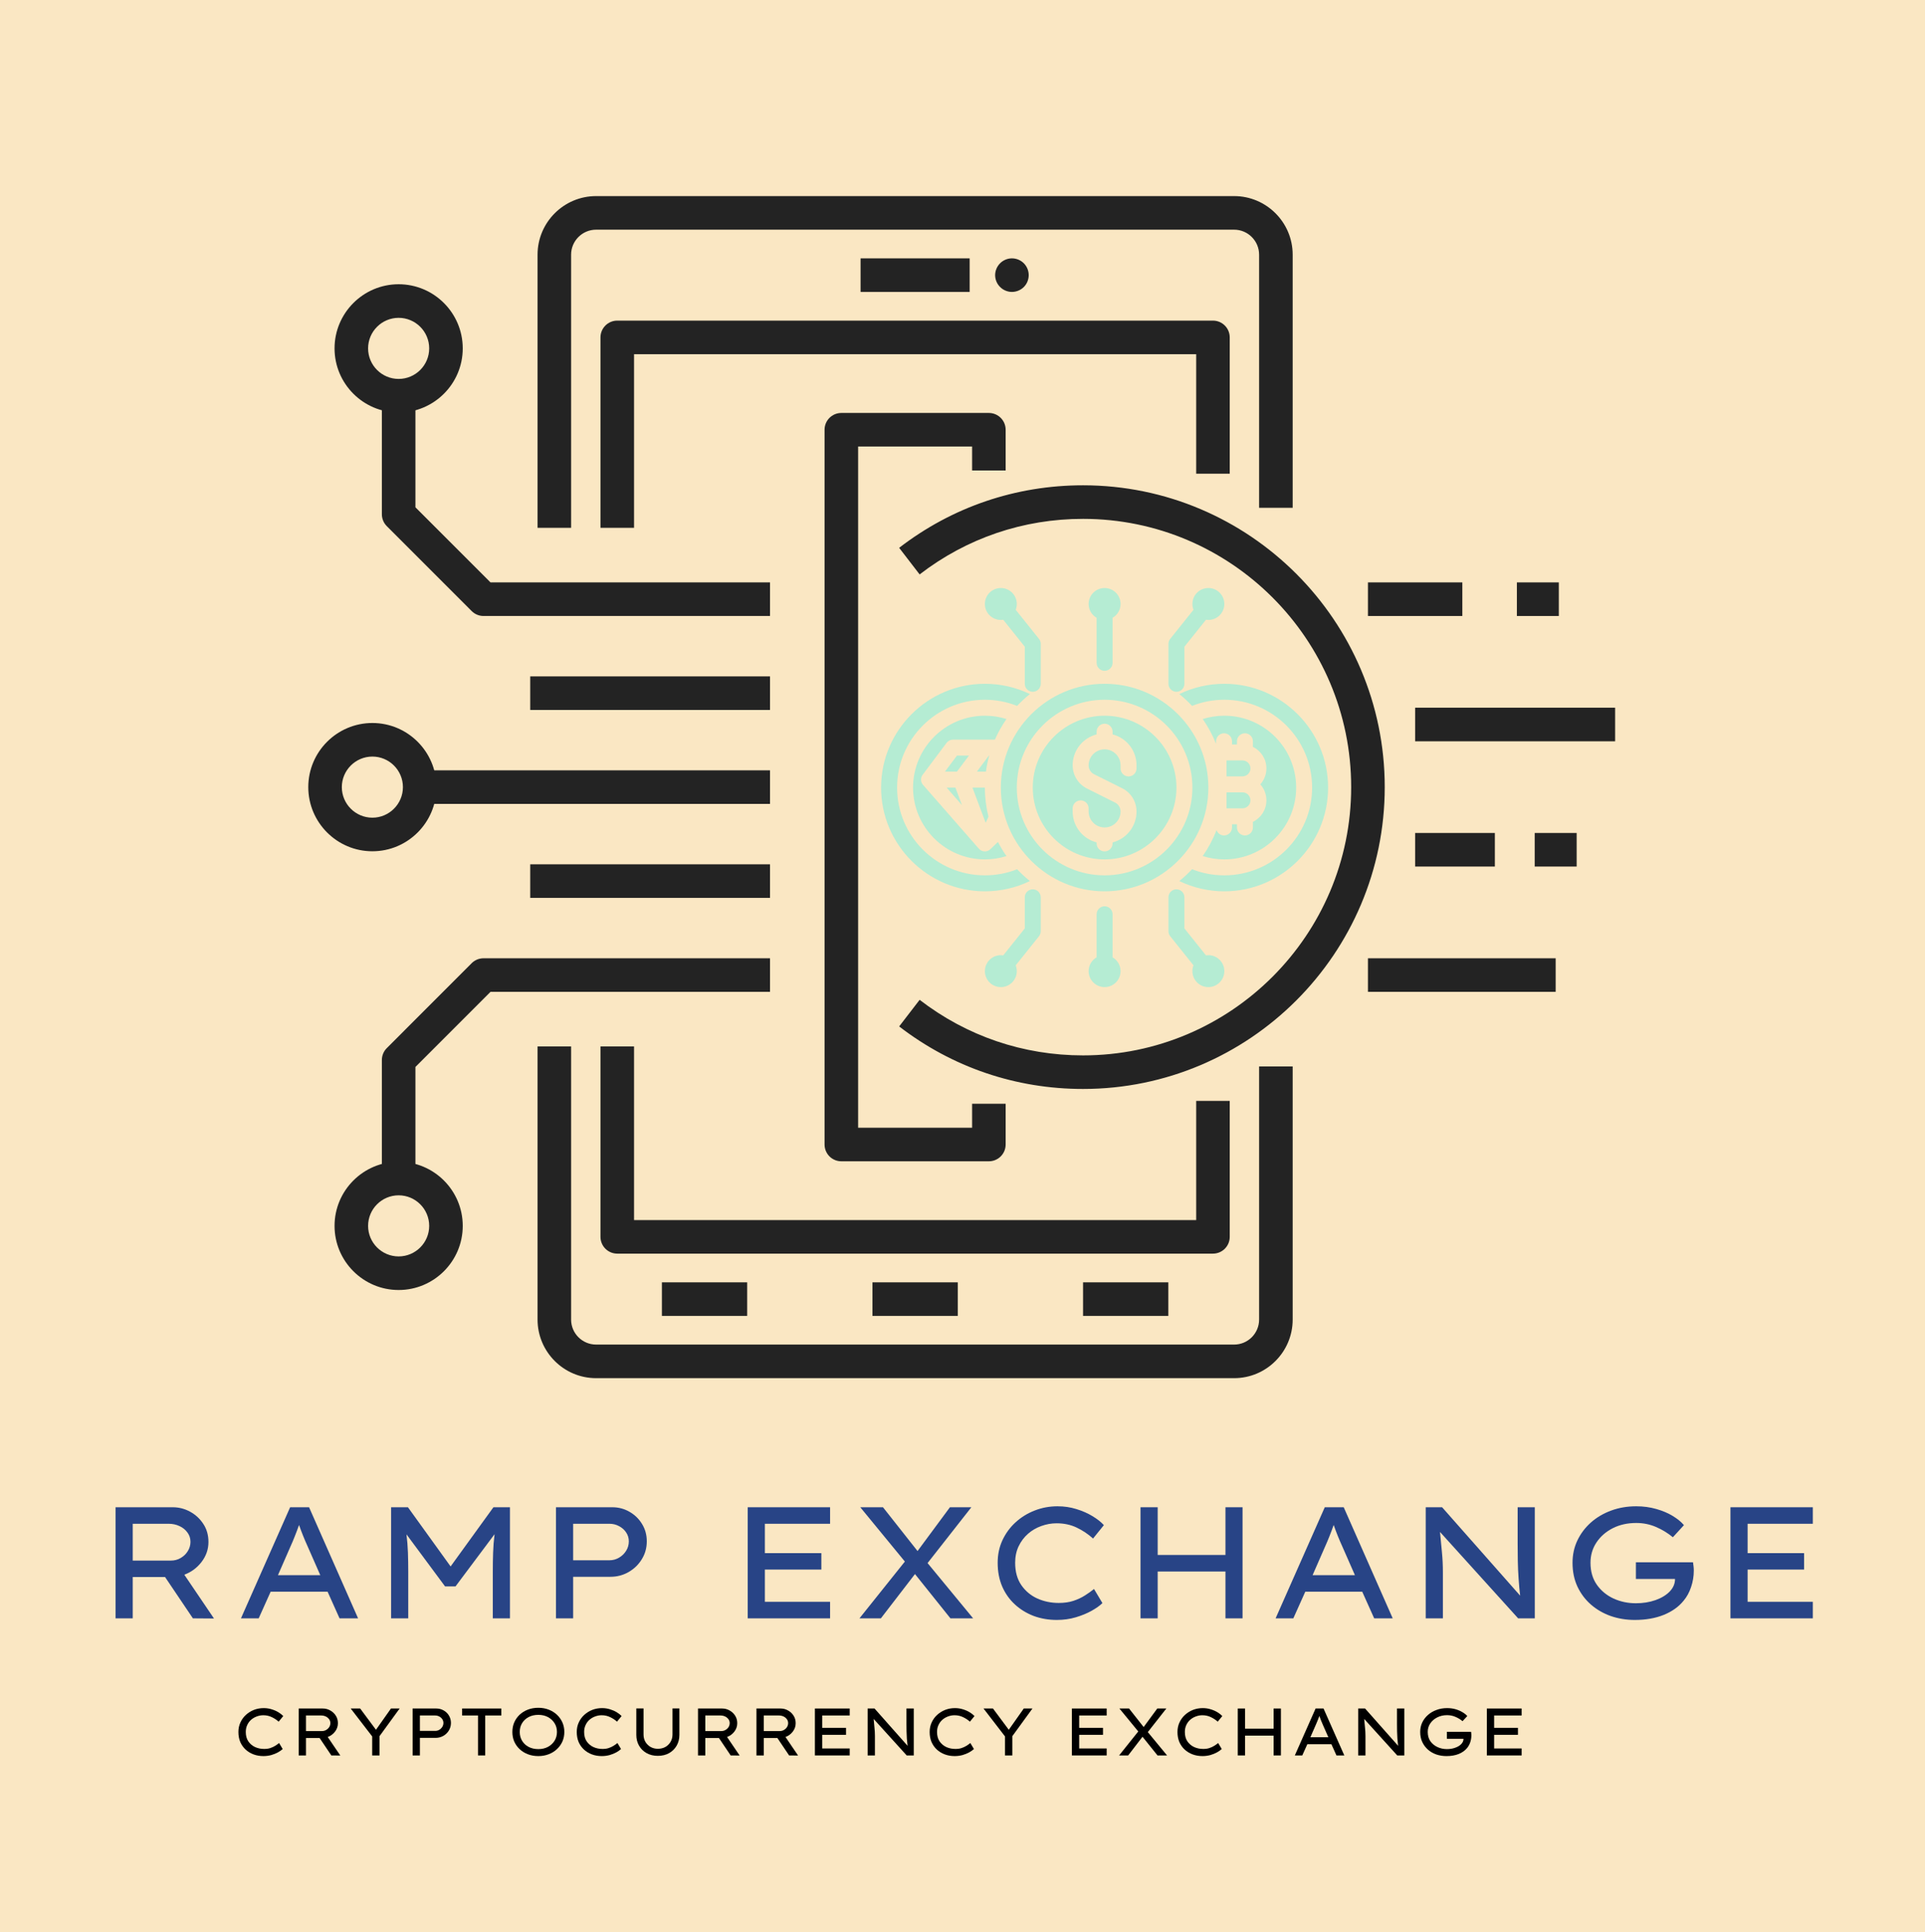 <svg xmlns="http://www.w3.org/2000/svg" xmlns:xlink="http://www.w3.org/1999/xlink" zoomAndPan="magnify" viewBox="0 0 375 375" width="31.88" height="32" preserveAspectRatio="xMidYMid meet" version="1.0"><defs><g/><clipPath id="b891fbe047"><path d="M 104 37.5 L 252 37.5 L 252 103 L 104 103 Z M 104 37.5 " clip-rule="nonzero"/></clipPath><clipPath id="9fbf2f0e82"><path d="M 104 203 L 252 203 L 252 267.75 L 104 267.75 Z M 104 203 " clip-rule="nonzero"/></clipPath><clipPath id="fa1c50c739"><path d="M 275 137 L 314.844 137 L 314.844 144 L 275 144 Z M 275 137 " clip-rule="nonzero"/></clipPath><clipPath id="ea752e7011"><path d="M 167.617 105.574 L 263 105.574 L 263 196.781 L 167.617 196.781 Z M 167.617 105.574 " clip-rule="nonzero"/></clipPath><clipPath id="9c3e030940"><path d="M 215.184 105.574 C 188.914 105.574 167.617 125.992 167.617 151.18 C 167.617 176.363 188.914 196.781 215.184 196.781 C 241.453 196.781 262.75 176.363 262.75 151.18 C 262.75 125.992 241.453 105.574 215.184 105.574 Z M 215.184 105.574 " clip-rule="nonzero"/></clipPath><clipPath id="73bff71aff"><path d="M 171.629 132 L 201 132 L 201 173 L 171.629 173 Z M 171.629 132 " clip-rule="nonzero"/></clipPath><clipPath id="590f384bdc"><path d="M 229 132 L 258.629 132 L 258.629 173 L 229 173 Z M 229 132 " clip-rule="nonzero"/></clipPath><clipPath id="0aecc4d7df"><path d="M 191 113.84 L 203 113.84 L 203 135 L 191 135 Z M 191 113.84 " clip-rule="nonzero"/></clipPath><clipPath id="ed055b49cb"><path d="M 227 113.84 L 239 113.84 L 239 135 L 227 135 Z M 227 113.84 " clip-rule="nonzero"/></clipPath><clipPath id="22ad56108b"><path d="M 212 113.84 L 219 113.84 L 219 130 L 212 130 Z M 212 113.84 " clip-rule="nonzero"/></clipPath><clipPath id="a54558e4a6"><path d="M 227 172 L 239 172 L 239 191.84 L 227 191.84 Z M 227 172 " clip-rule="nonzero"/></clipPath><clipPath id="6710920e09"><path d="M 191 172 L 203 172 L 203 191.84 L 191 191.84 Z M 191 172 " clip-rule="nonzero"/></clipPath><clipPath id="7283c63575"><path d="M 212 175 L 219 175 L 219 191.84 L 212 191.84 Z M 212 175 " clip-rule="nonzero"/></clipPath></defs><rect x="-37.5" width="450" fill="#ffffff" y="-37.5" height="450" fill-opacity="1"/><rect x="-37.5" width="450" fill="#fae7c3" y="-37.5" height="450" fill-opacity="1"/><path fill="#232323" d="M 77.656 79.652 C 70.773 79.652 65.172 74.047 65.172 67.16 C 65.172 60.27 70.773 54.664 77.656 54.664 C 84.543 54.664 90.145 60.27 90.145 67.16 C 90.145 74.047 84.543 79.652 77.656 79.652 Z M 77.656 61.207 C 74.379 61.207 71.707 63.879 71.707 67.16 C 71.707 70.441 74.379 73.109 77.656 73.109 C 80.941 73.109 83.609 70.441 83.609 67.16 C 83.609 63.879 80.941 61.207 77.656 61.207 " fill-opacity="1" fill-rule="nonzero"/><path fill="#232323" d="M 72.543 165.121 C 65.656 165.121 60.055 159.516 60.055 152.625 C 60.055 145.734 65.656 140.133 72.543 140.133 C 79.426 140.133 85.027 145.734 85.027 152.625 C 85.027 159.516 79.426 165.121 72.543 165.121 Z M 72.543 146.672 C 69.262 146.672 66.59 149.344 66.59 152.625 C 66.59 155.906 69.262 158.578 72.543 158.578 C 75.82 158.578 78.492 155.906 78.492 152.625 C 78.492 149.344 75.82 146.672 72.543 146.672 " fill-opacity="1" fill-rule="nonzero"/><path fill="#232323" d="M 210.984 211.422 C 197.895 211.422 185.508 207.211 175.16 199.242 L 179.148 194.059 C 188.34 201.141 199.352 204.883 210.984 204.883 C 239.785 204.883 263.215 181.441 263.215 152.625 C 263.215 123.809 239.785 100.367 210.984 100.367 C 199.352 100.367 188.344 104.109 179.148 111.191 L 175.16 106.008 C 185.508 98.039 197.895 93.828 210.984 93.828 C 243.391 93.828 269.754 120.207 269.754 152.625 C 269.754 185.047 243.391 211.422 210.984 211.422 " fill-opacity="1" fill-rule="nonzero"/><path fill="#232323" d="M 252.762 169.023 L 246.68 166.629 C 248.434 162.168 249.32 157.457 249.32 152.625 C 249.32 142.887 245.656 133.602 238.996 126.469 L 243.777 122.004 C 251.57 130.352 255.859 141.227 255.859 152.625 C 255.859 158.281 254.816 163.797 252.762 169.023 " fill-opacity="1" fill-rule="nonzero"/><path fill="#232323" d="M 243.777 183.25 L 238.996 178.785 C 240.336 177.348 241.578 175.797 242.68 174.18 L 248.082 177.863 C 246.793 179.762 245.344 181.57 243.777 183.25 " fill-opacity="1" fill-rule="nonzero"/><g clip-path="url(#b891fbe047)"><path fill="#232323" d="M 111.254 102.117 L 104.719 102.117 L 104.719 48.906 C 104.719 42.613 109.836 37.492 116.125 37.492 L 240.414 37.492 C 246.699 37.492 251.82 42.613 251.82 48.906 L 251.82 98.215 L 245.281 98.215 L 245.281 48.906 C 245.281 46.219 243.098 44.035 240.414 44.035 L 116.125 44.035 C 113.441 44.035 111.254 46.219 111.254 48.906 L 111.254 102.117 " fill-opacity="1" fill-rule="nonzero"/></g><g clip-path="url(#9fbf2f0e82)"><path fill="#232323" d="M 240.414 267.758 L 116.125 267.758 C 109.836 267.758 104.719 262.637 104.719 256.344 L 104.719 203.133 L 111.254 203.133 L 111.254 256.344 C 111.254 259.031 113.441 261.215 116.125 261.215 L 240.414 261.215 C 243.098 261.215 245.281 259.031 245.281 256.344 L 245.281 207.039 L 251.82 207.039 L 251.82 256.344 C 251.82 262.637 246.699 267.758 240.414 267.758 " fill-opacity="1" fill-rule="nonzero"/></g><path fill="#232323" d="M 123.516 102.117 L 116.977 102.117 L 116.977 65.02 C 116.977 63.215 118.441 61.75 120.246 61.75 L 236.289 61.75 C 238.098 61.75 239.559 63.215 239.559 65.02 L 239.559 91.578 L 233.023 91.578 L 233.023 68.293 L 123.516 68.293 L 123.516 102.117 " fill-opacity="1" fill-rule="nonzero"/><path fill="#232323" d="M 236.289 243.5 L 120.246 243.5 C 118.441 243.5 116.977 242.039 116.977 240.23 L 116.977 203.133 L 123.516 203.133 L 123.516 236.961 L 233.023 236.961 L 233.023 213.742 L 239.559 213.742 L 239.559 240.23 C 239.559 242.039 238.098 243.5 236.289 243.5 " fill-opacity="1" fill-rule="nonzero"/><path fill="#232323" d="M 145.555 255.629 L 128.941 255.629 L 128.941 249.09 L 145.555 249.09 L 145.555 255.629 " fill-opacity="1" fill-rule="nonzero"/><path fill="#232323" d="M 227.598 255.629 L 210.984 255.629 L 210.984 249.09 L 227.598 249.09 L 227.598 255.629 " fill-opacity="1" fill-rule="nonzero"/><path fill="#232323" d="M 186.578 255.629 L 169.961 255.629 L 169.961 249.09 L 186.578 249.09 L 186.578 255.629 " fill-opacity="1" fill-rule="nonzero"/><path fill="#232323" d="M 188.895 56.164 L 167.645 56.164 L 167.645 49.621 L 188.895 49.621 L 188.895 56.164 " fill-opacity="1" fill-rule="nonzero"/><path fill="#232323" d="M 197.129 56.16 C 196.273 56.16 195.43 55.809 194.828 55.203 C 194.215 54.602 193.859 53.758 193.859 52.891 C 193.859 52.031 194.215 51.191 194.828 50.578 C 195.43 49.973 196.273 49.621 197.129 49.621 C 197.996 49.621 198.84 49.973 199.445 50.578 C 200.055 51.191 200.398 52.031 200.398 52.891 C 200.398 53.75 200.055 54.602 199.445 55.203 C 198.84 55.809 197.996 56.16 197.129 56.16 " fill-opacity="1" fill-rule="nonzero"/><path fill="#232323" d="M 192.637 225.512 L 163.898 225.512 C 162.094 225.512 160.629 224.051 160.629 222.242 L 160.629 83.008 C 160.629 81.199 162.094 79.738 163.898 79.738 L 192.637 79.738 C 194.441 79.738 195.906 81.199 195.906 83.008 L 195.906 90.945 L 189.371 90.945 L 189.371 86.277 L 167.168 86.277 L 167.168 218.973 L 189.371 218.973 L 189.371 214.305 L 195.906 214.305 L 195.906 222.242 C 195.906 224.051 194.441 225.512 192.637 225.512 " fill-opacity="1" fill-rule="nonzero"/><path fill="#232323" d="M 284.871 119.289 L 266.484 119.289 L 266.484 112.746 L 284.871 112.746 L 284.871 119.289 " fill-opacity="1" fill-rule="nonzero"/><path fill="#232323" d="M 303.668 119.289 L 295.496 119.289 L 295.496 112.746 L 303.668 112.746 L 303.668 119.289 " fill-opacity="1" fill-rule="nonzero"/><g clip-path="url(#fa1c50c739)"><path fill="#232323" d="M 314.633 143.695 L 275.676 143.695 L 275.676 137.152 L 314.633 137.152 L 314.633 143.695 " fill-opacity="1" fill-rule="nonzero"/></g><path fill="#232323" d="M 291.207 168.098 L 275.676 168.098 L 275.676 161.555 L 291.207 161.555 L 291.207 168.098 " fill-opacity="1" fill-rule="nonzero"/><path fill="#232323" d="M 307.141 168.098 L 298.973 168.098 L 298.973 161.555 L 307.141 161.555 L 307.141 168.098 " fill-opacity="1" fill-rule="nonzero"/><path fill="#232323" d="M 303.055 192.504 L 266.484 192.504 L 266.484 185.965 L 303.055 185.965 L 303.055 192.504 " fill-opacity="1" fill-rule="nonzero"/><path fill="#232323" d="M 150.004 119.289 L 94.195 119.289 C 93.328 119.289 92.5 118.945 91.883 118.328 L 75.348 101.785 C 74.734 101.168 74.391 100.34 74.391 99.473 L 74.391 76.383 L 80.93 76.383 L 80.93 98.117 L 95.551 112.746 L 150.004 112.746 L 150.004 119.289 " fill-opacity="1" fill-rule="nonzero"/><path fill="#232323" d="M 77.656 250.586 C 70.773 250.586 65.172 244.98 65.172 238.094 C 65.172 231.203 70.773 225.598 77.656 225.598 C 84.543 225.598 90.145 231.203 90.145 238.094 C 90.145 244.98 84.543 250.586 77.656 250.586 Z M 77.656 232.141 C 74.379 232.141 71.707 234.809 71.707 238.094 C 71.707 241.371 74.379 244.043 77.656 244.043 C 80.941 244.043 83.609 241.371 83.609 238.094 C 83.609 234.809 80.941 232.141 77.656 232.141 " fill-opacity="1" fill-rule="nonzero"/><path fill="#232323" d="M 80.93 228.867 L 74.391 228.867 L 74.391 205.781 C 74.391 204.91 74.734 204.082 75.348 203.469 L 91.883 186.922 C 92.5 186.309 93.328 185.965 94.195 185.965 L 150.004 185.965 L 150.004 192.504 L 95.551 192.504 L 80.93 207.133 L 80.93 228.867 " fill-opacity="1" fill-rule="nonzero"/><path fill="#232323" d="M 150.004 155.895 L 81.762 155.895 L 81.762 149.355 L 150.004 149.355 L 150.004 155.895 " fill-opacity="1" fill-rule="nonzero"/><path fill="#232323" d="M 150.004 137.59 L 103.289 137.59 L 103.289 131.051 L 150.004 131.051 L 150.004 137.59 " fill-opacity="1" fill-rule="nonzero"/><path fill="#232323" d="M 150.004 174.199 L 103.289 174.199 L 103.289 167.66 L 150.004 167.66 L 150.004 174.199 " fill-opacity="1" fill-rule="nonzero"/><path fill="#232323" d="M 217.211 183.652 L 198.98 183.652 C 197.176 183.652 195.707 182.188 195.707 180.383 L 195.707 150.875 C 195.707 149.066 197.176 147.605 198.98 147.605 L 217.211 147.605 C 227.145 147.605 235.227 155.688 235.227 165.629 C 235.227 175.566 227.145 183.652 217.211 183.652 Z M 202.25 177.113 L 217.211 177.113 C 223.539 177.113 228.688 171.961 228.688 165.629 C 228.688 159.297 223.539 154.145 217.211 154.145 L 202.25 154.145 L 202.25 177.113 " fill-opacity="1" fill-rule="nonzero"/><path fill="#232323" d="M 214.711 154.145 L 198.98 154.145 C 197.176 154.145 195.707 152.68 195.707 150.875 L 195.707 124.867 C 195.707 123.062 197.176 121.598 198.98 121.598 L 214.711 121.598 C 223.68 121.598 230.977 128.898 230.977 137.871 C 230.977 146.844 223.68 154.145 214.711 154.145 Z M 202.25 147.605 L 214.711 147.605 C 220.074 147.605 224.438 143.238 224.438 137.871 C 224.438 132.504 220.074 128.137 214.711 128.137 L 202.25 128.137 L 202.25 147.605 " fill-opacity="1" fill-rule="nonzero"/><path fill="#232323" d="M 207.035 191.422 L 200.5 191.422 L 200.5 180.383 L 207.035 180.383 L 207.035 191.422 " fill-opacity="1" fill-rule="nonzero"/><path fill="#232323" d="M 217.555 191.422 L 211.016 191.422 L 211.016 180.383 L 217.555 180.383 L 217.555 191.422 " fill-opacity="1" fill-rule="nonzero"/><path fill="#232323" d="M 217.555 124.867 L 211.016 124.867 L 211.016 113.824 L 217.555 113.824 L 217.555 124.867 " fill-opacity="1" fill-rule="nonzero"/><path fill="#232323" d="M 198.98 128.137 L 190.008 128.137 C 188.203 128.137 186.738 126.672 186.738 124.867 C 186.738 123.062 188.203 121.598 190.008 121.598 L 198.98 121.598 C 200.785 121.598 202.25 123.062 202.25 124.867 C 202.25 126.672 200.785 128.137 198.98 128.137 " fill-opacity="1" fill-rule="nonzero"/><path fill="#232323" d="M 198.98 183.652 L 190.008 183.652 C 188.203 183.652 186.738 182.188 186.738 180.383 C 186.738 178.578 188.203 177.113 190.008 177.113 L 198.98 177.113 C 200.785 177.113 202.25 178.578 202.25 180.383 C 202.25 182.188 200.785 183.652 198.98 183.652 " fill-opacity="1" fill-rule="nonzero"/><path fill="#232323" d="M 207.035 124.867 L 200.5 124.867 L 200.5 113.824 L 207.035 113.824 L 207.035 124.867 " fill-opacity="1" fill-rule="nonzero"/><g clip-path="url(#ea752e7011)"><g clip-path="url(#9c3e030940)"><path fill="#fae7c3" d="M 167.617 105.574 L 262.746 105.574 L 262.746 196.781 L 167.617 196.781 Z M 167.617 105.574 " fill-opacity="1" fill-rule="nonzero"/></g></g><path fill="#b5ecd3" d="M 192.637 146.488 L 190.305 149.602 L 192.066 149.602 C 192.207 148.539 192.422 147.5 192.703 146.488 Z M 192.637 146.488 " fill-opacity="1" fill-rule="nonzero"/><path fill="#b5ecd3" d="M 189.438 152.711 L 192.012 159.574 L 192.559 158.391 C 192.102 156.57 191.859 154.668 191.859 152.711 Z M 189.438 152.711 " fill-opacity="1" fill-rule="nonzero"/><path fill="#b5ecd3" d="M 196.066 139.359 C 194.715 138.934 193.305 138.715 191.859 138.715 C 184.145 138.715 177.867 144.992 177.867 152.711 C 177.867 160.426 184.145 166.703 191.859 166.703 C 193.309 166.703 194.715 166.484 196.066 166.055 C 195.453 165.18 194.895 164.258 194.406 163.297 L 192.938 164.711 C 192.648 164.992 192.262 165.148 191.859 165.148 C 191.836 165.148 191.816 165.148 191.793 165.148 C 191.367 165.129 190.969 164.938 190.688 164.617 L 179.805 152.18 C 179.312 151.617 179.301 150.797 179.73 150.223 L 179.73 150.219 C 179.734 150.219 179.738 150.215 179.742 150.211 L 184.395 144.004 C 184.691 143.609 185.152 143.379 185.641 143.379 L 193.809 143.379 C 194.43 141.961 195.188 140.617 196.066 139.359 Z M 196.066 139.359 " fill-opacity="1" fill-rule="nonzero"/><path fill="#b5ecd3" d="M 186.418 146.488 L 184.086 149.602 L 186.418 149.602 L 188.75 146.488 Z M 186.418 146.488 " fill-opacity="1" fill-rule="nonzero"/><path fill="#b5ecd3" d="M 184.402 152.711 L 187.402 156.141 L 186.117 152.711 Z M 184.402 152.711 " fill-opacity="1" fill-rule="nonzero"/><g clip-path="url(#73bff71aff)"><path fill="#b5ecd3" d="M 198.145 168.621 C 196.148 169.41 194.039 169.812 191.859 169.812 C 182.43 169.812 174.758 162.141 174.758 152.711 C 174.758 143.277 182.43 135.605 191.859 135.605 C 194.031 135.605 196.141 136.012 198.141 136.805 C 198.914 135.977 199.746 135.203 200.633 134.496 C 197.91 133.184 194.918 132.496 191.859 132.496 C 180.715 132.496 171.645 141.562 171.645 152.711 C 171.645 163.855 180.715 172.922 191.859 172.922 C 194.918 172.922 197.91 172.234 200.633 170.922 C 199.746 170.215 198.918 169.445 198.145 168.621 Z M 198.145 168.621 " fill-opacity="1" fill-rule="nonzero"/></g><path fill="#b5ecd3" d="M 215.184 132.496 C 204.035 132.496 194.969 141.562 194.969 152.711 C 194.969 163.855 204.035 172.922 215.184 172.922 C 226.328 172.922 235.395 163.855 235.395 152.711 C 235.395 141.562 226.328 132.496 215.184 132.496 Z M 215.184 169.812 C 205.75 169.812 198.078 162.141 198.078 152.711 C 198.078 143.277 205.75 135.605 215.184 135.605 C 224.613 135.605 232.285 143.277 232.285 152.711 C 232.285 162.141 224.613 169.812 215.184 169.812 Z M 215.184 169.812 " fill-opacity="1" fill-rule="nonzero"/><path fill="#b5ecd3" d="M 236.98 160.996 C 236.293 162.801 235.387 164.496 234.297 166.055 C 235.648 166.484 237.059 166.703 238.504 166.703 C 246.219 166.703 252.5 160.426 252.5 152.711 C 252.5 144.992 246.219 138.715 238.504 138.715 C 237.059 138.715 235.648 138.934 234.297 139.359 C 235.34 140.852 236.215 142.473 236.895 144.191 L 236.895 143.691 C 236.895 142.832 237.59 142.137 238.449 142.137 C 239.309 142.137 240.004 142.832 240.004 143.691 L 240.004 144.312 L 240.965 144.312 L 240.965 143.691 C 240.965 142.832 241.66 142.137 242.52 142.137 C 243.379 142.137 244.074 142.832 244.074 143.691 L 244.074 144.781 C 245.629 145.539 246.703 147.137 246.703 148.977 C 246.703 150.172 246.25 151.262 245.512 152.086 C 246.25 152.914 246.703 154.004 246.703 155.195 C 246.703 157.039 245.629 158.637 244.074 159.395 L 244.074 160.484 C 244.074 161.344 243.379 162.039 242.52 162.039 C 241.66 162.039 240.965 161.344 240.965 160.484 L 240.965 159.863 L 240.004 159.863 L 240.004 160.484 C 240.004 161.344 239.309 162.039 238.449 162.039 C 237.77 162.039 237.195 161.602 236.98 160.996 Z M 236.98 160.996 " fill-opacity="1" fill-rule="nonzero"/><path fill="#b5ecd3" d="M 243.594 148.977 C 243.594 148.121 242.895 147.422 242.039 147.422 L 238.93 147.422 L 238.93 150.531 L 242.039 150.531 C 242.895 150.531 243.594 149.836 243.594 148.977 Z M 243.594 148.977 " fill-opacity="1" fill-rule="nonzero"/><g clip-path="url(#590f384bdc)"><path fill="#b5ecd3" d="M 238.504 132.496 C 235.445 132.496 232.453 133.184 229.734 134.496 C 230.617 135.203 231.445 135.973 232.219 136.801 C 234.219 136.008 236.328 135.605 238.504 135.605 C 247.934 135.605 255.609 143.277 255.609 152.711 C 255.609 162.141 247.934 169.812 238.504 169.812 C 236.324 169.812 234.215 169.41 232.219 168.617 C 231.445 169.445 230.617 170.215 229.734 170.922 C 232.453 172.234 235.445 172.922 238.504 172.922 C 249.648 172.922 258.719 163.855 258.719 152.711 C 258.719 141.562 249.648 132.496 238.504 132.496 Z M 238.504 132.496 " fill-opacity="1" fill-rule="nonzero"/></g><path fill="#b5ecd3" d="M 215.184 138.715 C 207.465 138.715 201.188 144.992 201.188 152.711 C 201.188 160.426 207.465 166.703 215.184 166.703 C 222.898 166.703 229.176 160.426 229.176 152.711 C 229.176 144.992 222.898 138.715 215.184 138.715 Z M 221.402 148.988 C 221.402 149.844 220.707 150.543 219.848 150.543 C 218.988 150.543 218.293 149.844 218.293 148.988 L 218.293 148.375 C 218.293 147.332 217.773 146.363 216.906 145.785 C 215.859 145.086 214.504 145.086 213.457 145.785 C 212.59 146.363 212.07 147.332 212.07 148.375 C 212.07 149.117 212.484 149.789 213.152 150.121 L 218.602 152.844 C 220.328 153.707 221.402 155.445 221.402 157.375 C 221.402 159.457 220.367 161.395 218.633 162.547 C 218.039 162.941 217.398 163.223 216.738 163.395 L 216.738 163.594 C 216.738 164.453 216.039 165.148 215.184 165.148 C 214.324 165.148 213.629 164.453 213.629 163.594 L 213.629 163.395 C 212.965 163.223 212.324 162.941 211.73 162.547 C 209.996 161.395 208.961 159.457 208.961 157.375 L 208.961 156.762 C 208.961 155.902 209.66 155.207 210.516 155.207 C 211.375 155.207 212.07 155.902 212.07 156.762 L 212.07 157.375 C 212.07 158.414 212.59 159.383 213.457 159.961 C 213.977 160.309 214.57 160.48 215.164 160.484 C 215.172 160.484 215.176 160.484 215.184 160.484 C 215.188 160.484 215.195 160.484 215.199 160.484 C 215.793 160.48 216.387 160.309 216.906 159.961 C 217.773 159.383 218.293 158.414 218.293 157.375 C 218.293 156.629 217.879 155.961 217.211 155.629 L 211.762 152.902 C 210.035 152.039 208.961 150.305 208.961 148.371 C 208.961 146.289 209.996 144.355 211.73 143.199 C 212.324 142.805 212.965 142.523 213.629 142.352 L 213.629 141.824 C 213.629 140.969 214.324 140.27 215.184 140.27 C 216.039 140.27 216.738 140.969 216.738 141.824 L 216.738 142.352 C 217.398 142.523 218.039 142.805 218.633 143.199 C 220.367 144.355 221.402 146.289 221.402 148.371 Z M 221.402 148.988 " fill-opacity="1" fill-rule="nonzero"/><path fill="#b5ecd3" d="M 238.93 156.754 L 242.039 156.754 C 242.895 156.754 243.594 156.055 243.594 155.195 C 243.594 154.34 242.895 153.641 242.039 153.641 L 238.93 153.641 Z M 238.93 156.754 " fill-opacity="1" fill-rule="nonzero"/><g clip-path="url(#0aecc4d7df)"><path fill="#b5ecd3" d="M 197.863 118.078 C 198 117.727 198.078 117.348 198.078 116.949 C 198.078 115.23 196.688 113.84 194.969 113.84 C 193.25 113.84 191.859 115.23 191.859 116.949 C 191.859 118.664 193.25 120.059 194.969 120.059 C 195.129 120.059 195.281 120.043 195.434 120.02 L 199.633 125.27 L 199.633 132.496 C 199.633 133.355 200.328 134.051 201.188 134.051 C 202.047 134.051 202.742 133.355 202.742 132.496 L 202.742 124.723 C 202.742 124.371 202.625 124.027 202.402 123.75 Z M 197.863 118.078 " fill-opacity="1" fill-rule="nonzero"/></g><g clip-path="url(#ed055b49cb)"><path fill="#b5ecd3" d="M 229.176 134.051 C 230.035 134.051 230.73 133.355 230.73 132.496 L 230.73 125.27 L 234.93 120.02 C 235.082 120.043 235.234 120.059 235.395 120.059 C 237.113 120.059 238.504 118.664 238.504 116.949 C 238.504 115.23 237.113 113.84 235.395 113.84 C 233.676 113.84 232.285 115.23 232.285 116.949 C 232.285 117.348 232.363 117.727 232.5 118.078 L 227.961 123.75 C 227.742 124.027 227.621 124.371 227.621 124.723 L 227.621 132.496 C 227.621 133.355 228.316 134.051 229.176 134.051 Z M 229.176 134.051 " fill-opacity="1" fill-rule="nonzero"/></g><g clip-path="url(#22ad56108b)"><path fill="#b5ecd3" d="M 215.184 113.84 C 213.465 113.84 212.07 115.23 212.07 116.949 C 212.07 118.098 212.699 119.102 213.629 119.637 L 213.629 128.414 C 213.629 129.273 214.324 129.969 215.184 129.969 C 216.039 129.969 216.738 129.273 216.738 128.414 L 216.738 119.637 C 217.664 119.102 218.293 118.098 218.293 116.949 C 218.293 115.23 216.898 113.84 215.184 113.84 Z M 215.184 113.84 " fill-opacity="1" fill-rule="nonzero"/></g><g clip-path="url(#a54558e4a6)"><path fill="#b5ecd3" d="M 235.395 185.359 C 235.234 185.359 235.082 185.375 234.93 185.398 L 230.73 180.152 L 230.73 174.09 C 230.73 173.23 230.035 172.535 229.176 172.535 C 228.316 172.535 227.621 173.23 227.621 174.09 L 227.621 180.695 C 227.621 181.051 227.742 181.391 227.961 181.668 L 232.5 187.34 C 232.363 187.691 232.285 188.07 232.285 188.473 C 232.285 190.188 233.676 191.582 235.395 191.582 C 237.113 191.582 238.504 190.188 238.504 188.473 C 238.504 186.754 237.113 185.359 235.395 185.359 Z M 235.395 185.359 " fill-opacity="1" fill-rule="nonzero"/></g><g clip-path="url(#6710920e09)"><path fill="#b5ecd3" d="M 201.188 172.535 C 200.328 172.535 199.633 173.23 199.633 174.09 L 199.633 180.152 L 195.434 185.398 C 195.281 185.375 195.129 185.359 194.969 185.359 C 193.25 185.359 191.859 186.754 191.859 188.473 C 191.859 190.188 193.25 191.582 194.969 191.582 C 196.688 191.582 198.078 190.188 198.078 188.473 C 198.078 188.07 198 187.691 197.863 187.34 L 202.402 181.668 C 202.625 181.391 202.742 181.051 202.742 180.695 L 202.742 174.09 C 202.742 173.23 202.047 172.535 201.188 172.535 Z M 201.188 172.535 " fill-opacity="1" fill-rule="nonzero"/></g><g clip-path="url(#7283c63575)"><path fill="#b5ecd3" d="M 216.738 185.781 L 216.738 177.395 C 216.738 176.535 216.039 175.836 215.184 175.836 C 214.324 175.836 213.629 176.535 213.629 177.395 L 213.629 185.781 C 212.699 186.32 212.07 187.32 212.07 188.473 C 212.07 190.188 213.465 191.582 215.184 191.582 C 216.898 191.582 218.293 190.188 218.293 188.473 C 218.293 187.32 217.664 186.32 216.738 185.781 Z M 216.738 185.781 " fill-opacity="1" fill-rule="nonzero"/></g><g fill="#284486" fill-opacity="1"><g transform="translate(18.029, 314.544)"><g><path d="M 22.578 -14.875 C 22.578 -13.445 22.129 -12.148 21.234 -10.984 C 20.348 -9.828 19.227 -9 17.875 -8.5 L 23.656 0.031 L 19.547 0 L 14.125 -8.047 L 7.828 -8.047 L 7.828 0 L 4.484 0 L 4.484 -21.641 L 15.609 -21.641 C 16.828 -21.641 17.961 -21.348 19.016 -20.766 C 20.066 -20.191 20.922 -19.398 21.578 -18.391 C 22.242 -17.391 22.578 -16.219 22.578 -14.875 Z M 14.844 -18.422 L 7.828 -18.422 L 7.828 -11.25 L 15.25 -11.25 C 15.969 -11.25 16.613 -11.422 17.188 -11.766 C 17.77 -12.109 18.227 -12.555 18.562 -13.109 C 18.906 -13.672 19.078 -14.27 19.078 -14.906 C 19.078 -15.582 18.879 -16.188 18.484 -16.719 C 18.098 -17.258 17.582 -17.676 16.938 -17.969 C 16.301 -18.27 15.602 -18.422 14.844 -18.422 Z M 14.844 -18.422 "/></g></g></g><g fill="#284486" fill-opacity="1"><g transform="translate(44.989, 314.544)"><g><path d="M 21.156 0 L 18.828 -5.188 L 7.734 -5.188 L 5.406 0 L 1.953 0 L 11.531 -21.641 L 15.219 -21.641 L 24.766 0 Z M 11.594 -13.984 L 9.156 -8.406 L 17.406 -8.406 L 14.906 -14.094 C 14.32 -15.375 13.773 -16.738 13.266 -18.188 C 12.992 -17.414 12.719 -16.68 12.438 -15.984 C 12.164 -15.285 11.883 -14.617 11.594 -13.984 Z M 11.594 -13.984 "/></g></g></g><g fill="#284486" fill-opacity="1"><g transform="translate(71.702, 314.544)"><g><path d="M 7.766 -21.641 L 16.078 -10.109 L 24.422 -21.641 L 27.641 -21.641 L 27.641 0 L 24.297 0 L 24.297 -9.062 C 24.297 -10.383 24.316 -11.633 24.359 -12.812 C 24.398 -14 24.492 -15.191 24.641 -16.391 L 17.031 -6.219 L 15 -6.219 L 7.484 -16.359 C 7.629 -15.18 7.723 -14 7.766 -12.812 C 7.805 -11.633 7.828 -10.383 7.828 -9.062 L 7.828 0 L 4.484 0 L 4.484 -21.641 Z M 7.766 -21.641 "/></g></g></g><g fill="#284486" fill-opacity="1"><g transform="translate(103.826, 314.544)"><g><path d="M 15.438 -21.641 C 16.664 -21.641 17.789 -21.344 18.812 -20.75 C 19.832 -20.164 20.645 -19.375 21.25 -18.375 C 21.863 -17.383 22.172 -16.258 22.172 -15 C 22.172 -13.719 21.848 -12.555 21.203 -11.516 C 20.566 -10.473 19.707 -9.641 18.625 -9.016 C 17.539 -8.398 16.363 -8.094 15.094 -8.094 L 7.828 -8.094 L 7.828 0 L 4.484 0 L 4.484 -21.641 Z M 14.906 -11.312 C 15.582 -11.312 16.207 -11.484 16.781 -11.828 C 17.363 -12.172 17.82 -12.617 18.156 -13.172 C 18.5 -13.723 18.672 -14.332 18.672 -15 C 18.672 -15.633 18.5 -16.207 18.156 -16.719 C 17.82 -17.238 17.363 -17.648 16.781 -17.953 C 16.207 -18.266 15.582 -18.422 14.906 -18.422 L 7.828 -18.422 L 7.828 -11.312 Z M 14.906 -11.312 "/></g></g></g><g fill="#284486" fill-opacity="1"><g transform="translate(128.962, 314.544)"><g/></g></g><g fill="#284486" fill-opacity="1"><g transform="translate(141.174, 314.544)"><g><path d="M 4.484 -21.641 L 20.531 -21.641 L 20.531 -18.422 L 7.828 -18.422 L 7.828 -12.703 L 18.828 -12.703 L 18.828 -9.5 L 7.828 -9.5 L 7.828 -3.219 L 20.531 -3.219 L 20.531 0 L 4.484 0 Z M 4.484 -21.641 "/></g></g></g><g fill="#284486" fill-opacity="1"><g transform="translate(165.507, 314.544)"><g><path d="M 1.922 0 L 10.766 -11.062 L 2.078 -21.641 L 6.5 -21.641 L 13.234 -13.109 L 19.547 -21.641 L 23.719 -21.641 L 15.188 -10.766 L 24.062 0 L 19.641 0 L 12.734 -8.625 L 6.094 0 Z M 1.922 0 "/></g></g></g><g fill="#284486" fill-opacity="1"><g transform="translate(191.477, 314.544)"><g><path d="M 23.281 -2.969 C 22.77 -2.469 22.066 -1.969 21.172 -1.469 C 20.273 -0.969 19.25 -0.547 18.094 -0.203 C 16.938 0.141 15.707 0.312 14.406 0.312 C 12.781 0.312 11.27 0.051 9.875 -0.469 C 8.488 -1 7.27 -1.75 6.219 -2.719 C 5.164 -3.688 4.344 -4.852 3.75 -6.219 C 3.164 -7.594 2.875 -9.129 2.875 -10.828 C 2.875 -12.41 3.18 -13.867 3.797 -15.203 C 4.422 -16.547 5.273 -17.711 6.359 -18.703 C 7.441 -19.691 8.68 -20.457 10.078 -21 C 11.484 -21.551 12.969 -21.828 14.531 -21.828 C 15.832 -21.828 17.062 -21.645 18.219 -21.281 C 19.383 -20.926 20.426 -20.469 21.344 -19.906 C 22.27 -19.352 23.008 -18.77 23.562 -18.156 L 21.453 -15.547 C 20.484 -16.422 19.414 -17.133 18.25 -17.688 C 17.094 -18.238 15.789 -18.516 14.344 -18.516 C 13.332 -18.516 12.344 -18.336 11.375 -17.984 C 10.406 -17.641 9.539 -17.133 8.781 -16.469 C 8.02 -15.801 7.41 -14.988 6.953 -14.031 C 6.504 -13.082 6.281 -12.016 6.281 -10.828 C 6.281 -9.086 6.68 -7.633 7.484 -6.469 C 8.285 -5.312 9.328 -4.441 10.609 -3.859 C 11.898 -3.285 13.289 -3 14.781 -3 C 15.832 -3 16.781 -3.133 17.625 -3.406 C 18.469 -3.688 19.223 -4.039 19.891 -4.469 C 20.566 -4.895 21.148 -5.312 21.641 -5.719 Z M 23.281 -2.969 "/></g></g></g><g fill="#284486" fill-opacity="1"><g transform="translate(217.696, 314.544)"><g><path d="M 7.828 -21.641 L 7.828 -12.344 L 21.031 -12.344 L 21.031 -21.641 L 24.359 -21.641 L 24.359 0 L 21.031 0 L 21.031 -9.125 L 7.828 -9.125 L 7.828 0 L 4.484 0 L 4.484 -21.641 Z M 7.828 -21.641 "/></g></g></g><g fill="#284486" fill-opacity="1"><g transform="translate(246.542, 314.544)"><g><path d="M 21.156 0 L 18.828 -5.188 L 7.734 -5.188 L 5.406 0 L 1.953 0 L 11.531 -21.641 L 15.219 -21.641 L 24.766 0 Z M 11.594 -13.984 L 9.156 -8.406 L 17.406 -8.406 L 14.906 -14.094 C 14.32 -15.375 13.773 -16.738 13.266 -18.188 C 12.992 -17.414 12.719 -16.68 12.438 -15.984 C 12.164 -15.285 11.883 -14.617 11.594 -13.984 Z M 11.594 -13.984 "/></g></g></g><g fill="#284486" fill-opacity="1"><g transform="translate(273.255, 314.544)"><g><path d="M 22.391 -21.641 L 25.734 -21.641 L 25.734 0 L 22.484 0 L 7.266 -16.828 C 7.391 -15.504 7.516 -14.191 7.641 -12.891 C 7.766 -11.598 7.828 -10.301 7.828 -9 L 7.828 0 L 4.484 0 L 4.484 -21.641 L 7.672 -21.641 L 22.875 -4.422 C 22.758 -5.43 22.66 -6.52 22.578 -7.688 C 22.492 -8.852 22.441 -10.02 22.422 -11.188 C 22.398 -12.363 22.391 -13.477 22.391 -14.531 Z M 22.391 -21.641 "/></g></g></g><g fill="#284486" fill-opacity="1"><g transform="translate(303.462, 314.544)"><g><path d="M 15.281 -21.828 C 16.676 -21.828 17.984 -21.648 19.203 -21.297 C 20.422 -20.953 21.488 -20.5 22.406 -19.938 C 23.32 -19.383 24.047 -18.789 24.578 -18.156 L 22.422 -15.797 C 21.43 -16.617 20.336 -17.285 19.141 -17.797 C 17.941 -18.316 16.656 -18.578 15.281 -18.578 C 13.582 -18.578 12.062 -18.238 10.719 -17.562 C 9.383 -16.883 8.328 -15.961 7.547 -14.797 C 6.766 -13.629 6.375 -12.305 6.375 -10.828 C 6.375 -9.148 6.785 -7.723 7.609 -6.547 C 8.43 -5.379 9.516 -4.484 10.859 -3.859 C 12.211 -3.242 13.664 -2.938 15.219 -2.938 C 16.594 -2.938 17.863 -3.141 19.031 -3.547 C 20.195 -3.961 21.125 -4.523 21.812 -5.234 C 22.5 -5.953 22.844 -6.766 22.844 -7.672 L 15.219 -7.672 L 15.219 -10.922 L 26.344 -10.922 C 26.383 -10.648 26.422 -10.379 26.453 -10.109 C 26.484 -9.836 26.5 -9.57 26.5 -9.312 C 26.5 -8.195 26.32 -7.125 25.969 -6.094 C 25.625 -5.062 25.141 -4.176 24.516 -3.438 C 23.566 -2.258 22.273 -1.336 20.641 -0.672 C 19.004 -0.016 17.125 0.312 15 0.312 C 13.344 0.312 11.781 0.055 10.312 -0.453 C 8.852 -0.973 7.566 -1.719 6.453 -2.688 C 5.348 -3.656 4.473 -4.82 3.828 -6.188 C 3.191 -7.562 2.875 -9.109 2.875 -10.828 C 2.875 -12.391 3.188 -13.832 3.812 -15.156 C 4.445 -16.488 5.32 -17.656 6.438 -18.656 C 7.562 -19.656 8.875 -20.43 10.375 -20.984 C 11.883 -21.547 13.52 -21.828 15.281 -21.828 Z M 15.281 -21.828 "/></g></g></g><g fill="#284486" fill-opacity="1"><g transform="translate(332.617, 314.544)"><g><path d="M 4.484 -21.641 L 20.531 -21.641 L 20.531 -18.422 L 7.828 -18.422 L 7.828 -12.703 L 18.828 -12.703 L 18.828 -9.5 L 7.828 -9.5 L 7.828 -3.219 L 20.531 -3.219 L 20.531 0 L 4.484 0 Z M 4.484 -21.641 "/></g></g></g><g fill="#000000" fill-opacity="1"><g transform="translate(45.224, 341.25)"><g><path d="M 9.844 -1.25 C 9.625 -1.039 9.32 -0.828 8.938 -0.609 C 8.562 -0.398 8.129 -0.223 7.641 -0.078 C 7.148 0.055 6.633 0.125 6.094 0.125 C 5.406 0.125 4.766 0.016 4.172 -0.203 C 3.586 -0.422 3.07 -0.734 2.625 -1.141 C 2.176 -1.555 1.828 -2.051 1.578 -2.625 C 1.336 -3.207 1.219 -3.859 1.219 -4.578 C 1.219 -5.242 1.348 -5.859 1.609 -6.422 C 1.867 -6.992 2.227 -7.488 2.688 -7.906 C 3.145 -8.32 3.664 -8.645 4.25 -8.875 C 4.844 -9.102 5.473 -9.219 6.141 -9.219 C 6.691 -9.219 7.211 -9.141 7.703 -8.984 C 8.191 -8.836 8.629 -8.645 9.016 -8.406 C 9.398 -8.176 9.711 -7.93 9.953 -7.672 L 9.062 -6.578 C 8.656 -6.941 8.203 -7.238 7.703 -7.469 C 7.211 -7.707 6.664 -7.828 6.062 -7.828 C 5.633 -7.828 5.211 -7.75 4.797 -7.594 C 4.391 -7.445 4.023 -7.234 3.703 -6.953 C 3.379 -6.672 3.125 -6.328 2.938 -5.922 C 2.75 -5.523 2.656 -5.078 2.656 -4.578 C 2.656 -3.836 2.82 -3.223 3.156 -2.734 C 3.5 -2.242 3.941 -1.875 4.484 -1.625 C 5.023 -1.383 5.613 -1.266 6.25 -1.266 C 6.688 -1.266 7.082 -1.32 7.438 -1.438 C 7.801 -1.562 8.125 -1.711 8.406 -1.891 C 8.688 -2.066 8.93 -2.242 9.141 -2.422 Z M 9.844 -1.25 "/></g></g></g><g fill="#000000" fill-opacity="1"><g transform="translate(56.295, 341.25)"><g><path d="M 9.531 -6.281 C 9.531 -5.676 9.344 -5.129 8.969 -4.641 C 8.594 -4.148 8.117 -3.801 7.547 -3.594 L 10 0.016 L 8.25 0 L 5.969 -3.391 L 3.312 -3.391 L 3.312 0 L 1.891 0 L 1.891 -9.141 L 6.594 -9.141 C 7.113 -9.141 7.594 -9.016 8.031 -8.766 C 8.477 -8.523 8.836 -8.191 9.109 -7.766 C 9.391 -7.336 9.531 -6.844 9.531 -6.281 Z M 6.266 -7.781 L 3.312 -7.781 L 3.312 -4.75 L 6.438 -4.75 C 6.738 -4.75 7.008 -4.82 7.25 -4.969 C 7.5 -5.113 7.695 -5.301 7.844 -5.531 C 7.988 -5.77 8.062 -6.023 8.062 -6.297 C 8.062 -6.586 7.977 -6.844 7.812 -7.062 C 7.645 -7.289 7.426 -7.469 7.156 -7.594 C 6.883 -7.719 6.586 -7.781 6.266 -7.781 Z M 6.266 -7.781 "/></g></g></g><g fill="#000000" fill-opacity="1"><g transform="translate(67.678, 341.25)"><g><path d="M 10.172 -9.141 L 6.25 -3.75 L 6.25 0 L 4.828 0 L 4.828 -3.703 L 0.641 -9.141 L 2.484 -9.141 L 5.562 -5 L 8.484 -9.141 Z M 10.172 -9.141 "/></g></g></g><g fill="#000000" fill-opacity="1"><g transform="translate(78.488, 341.25)"><g><path d="M 6.516 -9.141 C 7.035 -9.141 7.508 -9.016 7.938 -8.766 C 8.375 -8.523 8.719 -8.191 8.969 -7.766 C 9.227 -7.336 9.359 -6.859 9.359 -6.328 C 9.359 -5.797 9.223 -5.305 8.953 -4.859 C 8.691 -4.422 8.332 -4.07 7.875 -3.812 C 7.414 -3.551 6.914 -3.422 6.375 -3.422 L 3.312 -3.422 L 3.312 0 L 1.891 0 L 1.891 -9.141 Z M 6.297 -4.781 C 6.586 -4.781 6.852 -4.852 7.094 -5 C 7.332 -5.145 7.523 -5.332 7.672 -5.562 C 7.816 -5.801 7.891 -6.055 7.891 -6.328 C 7.891 -6.598 7.816 -6.844 7.672 -7.062 C 7.523 -7.281 7.332 -7.453 7.094 -7.578 C 6.852 -7.711 6.586 -7.781 6.297 -7.781 L 3.312 -7.781 L 3.312 -4.781 Z M 6.297 -4.781 "/></g></g></g><g fill="#000000" fill-opacity="1"><g transform="translate(89.101, 341.25)"><g><path d="M 4.016 0 L 4.016 -7.781 L 0.922 -7.781 L 0.922 -9.141 L 8.562 -9.141 L 8.562 -7.781 L 5.422 -7.781 L 5.422 0 Z M 4.016 0 "/></g></g></g><g fill="#000000" fill-opacity="1"><g transform="translate(98.592, 341.25)"><g><path d="M 11.344 -4.578 C 11.344 -3.91 11.219 -3.289 10.969 -2.719 C 10.719 -2.156 10.363 -1.66 9.906 -1.234 C 9.457 -0.805 8.922 -0.473 8.297 -0.234 C 7.68 0.004 7.008 0.125 6.281 0.125 C 5.531 0.125 4.848 0.004 4.234 -0.234 C 3.617 -0.473 3.082 -0.805 2.625 -1.234 C 2.176 -1.66 1.828 -2.156 1.578 -2.719 C 1.336 -3.289 1.219 -3.91 1.219 -4.578 C 1.219 -5.234 1.336 -5.848 1.578 -6.422 C 1.828 -6.992 2.176 -7.492 2.625 -7.922 C 3.082 -8.348 3.617 -8.68 4.234 -8.922 C 4.848 -9.16 5.531 -9.281 6.281 -9.281 C 7.008 -9.281 7.68 -9.16 8.297 -8.922 C 8.922 -8.68 9.457 -8.348 9.906 -7.922 C 10.363 -7.492 10.719 -6.992 10.969 -6.422 C 11.219 -5.848 11.344 -5.234 11.344 -4.578 Z M 9.906 -4.578 C 9.906 -5.211 9.75 -5.781 9.438 -6.281 C 9.125 -6.781 8.695 -7.176 8.156 -7.469 C 7.613 -7.758 6.988 -7.906 6.281 -7.906 C 5.562 -7.906 4.926 -7.758 4.375 -7.469 C 3.832 -7.176 3.41 -6.781 3.109 -6.281 C 2.805 -5.781 2.656 -5.211 2.656 -4.578 C 2.656 -3.941 2.805 -3.367 3.109 -2.859 C 3.41 -2.359 3.832 -1.961 4.375 -1.672 C 4.926 -1.379 5.562 -1.234 6.281 -1.234 C 6.988 -1.234 7.613 -1.379 8.156 -1.672 C 8.695 -1.961 9.125 -2.359 9.438 -2.859 C 9.75 -3.367 9.906 -3.941 9.906 -4.578 Z M 9.906 -4.578 "/></g></g></g><g fill="#000000" fill-opacity="1"><g transform="translate(111.137, 341.25)"><g><path d="M 9.844 -1.25 C 9.625 -1.039 9.32 -0.828 8.938 -0.609 C 8.562 -0.398 8.129 -0.223 7.641 -0.078 C 7.148 0.055 6.633 0.125 6.094 0.125 C 5.406 0.125 4.766 0.016 4.172 -0.203 C 3.586 -0.422 3.07 -0.734 2.625 -1.141 C 2.176 -1.555 1.828 -2.051 1.578 -2.625 C 1.336 -3.207 1.219 -3.859 1.219 -4.578 C 1.219 -5.242 1.348 -5.859 1.609 -6.422 C 1.867 -6.992 2.227 -7.488 2.688 -7.906 C 3.145 -8.32 3.664 -8.645 4.25 -8.875 C 4.844 -9.102 5.473 -9.219 6.141 -9.219 C 6.691 -9.219 7.211 -9.141 7.703 -8.984 C 8.191 -8.836 8.629 -8.645 9.016 -8.406 C 9.398 -8.176 9.711 -7.93 9.953 -7.672 L 9.062 -6.578 C 8.656 -6.941 8.203 -7.238 7.703 -7.469 C 7.211 -7.707 6.664 -7.828 6.062 -7.828 C 5.633 -7.828 5.211 -7.75 4.797 -7.594 C 4.391 -7.445 4.023 -7.234 3.703 -6.953 C 3.379 -6.672 3.125 -6.328 2.938 -5.922 C 2.75 -5.523 2.656 -5.078 2.656 -4.578 C 2.656 -3.836 2.82 -3.223 3.156 -2.734 C 3.5 -2.242 3.941 -1.875 4.484 -1.625 C 5.023 -1.383 5.613 -1.266 6.25 -1.266 C 6.688 -1.266 7.082 -1.32 7.438 -1.438 C 7.801 -1.562 8.125 -1.711 8.406 -1.891 C 8.688 -2.066 8.93 -2.242 9.141 -2.422 Z M 9.844 -1.25 "/></g></g></g><g fill="#000000" fill-opacity="1"><g transform="translate(122.208, 341.25)"><g><path d="M 10.141 -9.156 L 10.141 -4 C 10.141 -3.219 9.961 -2.52 9.609 -1.906 C 9.254 -1.289 8.766 -0.805 8.141 -0.453 C 7.516 -0.098 6.781 0.078 5.938 0.078 C 5.113 0.078 4.383 -0.098 3.75 -0.453 C 3.125 -0.805 2.633 -1.289 2.281 -1.906 C 1.926 -2.52 1.75 -3.219 1.75 -4 L 1.75 -9.156 L 3.156 -9.156 L 3.156 -4.078 C 3.156 -3.535 3.281 -3.051 3.531 -2.625 C 3.789 -2.207 4.129 -1.879 4.547 -1.641 C 4.973 -1.41 5.438 -1.297 5.938 -1.297 C 6.477 -1.297 6.961 -1.41 7.391 -1.641 C 7.816 -1.879 8.156 -2.207 8.406 -2.625 C 8.664 -3.051 8.797 -3.535 8.797 -4.078 L 8.797 -9.156 Z M 10.141 -9.156 "/></g></g></g><g fill="#000000" fill-opacity="1"><g transform="translate(134.087, 341.25)"><g><path d="M 9.531 -6.281 C 9.531 -5.676 9.344 -5.129 8.969 -4.641 C 8.594 -4.148 8.117 -3.801 7.547 -3.594 L 10 0.016 L 8.25 0 L 5.969 -3.391 L 3.312 -3.391 L 3.312 0 L 1.891 0 L 1.891 -9.141 L 6.594 -9.141 C 7.113 -9.141 7.594 -9.016 8.031 -8.766 C 8.477 -8.523 8.836 -8.191 9.109 -7.766 C 9.391 -7.336 9.531 -6.844 9.531 -6.281 Z M 6.266 -7.781 L 3.312 -7.781 L 3.312 -4.75 L 6.438 -4.75 C 6.738 -4.75 7.008 -4.82 7.25 -4.969 C 7.5 -5.113 7.695 -5.301 7.844 -5.531 C 7.988 -5.77 8.062 -6.023 8.062 -6.297 C 8.062 -6.586 7.977 -6.844 7.812 -7.062 C 7.645 -7.289 7.426 -7.469 7.156 -7.594 C 6.883 -7.719 6.586 -7.781 6.266 -7.781 Z M 6.266 -7.781 "/></g></g></g><g fill="#000000" fill-opacity="1"><g transform="translate(145.471, 341.25)"><g><path d="M 9.531 -6.281 C 9.531 -5.676 9.344 -5.129 8.969 -4.641 C 8.594 -4.148 8.117 -3.801 7.547 -3.594 L 10 0.016 L 8.25 0 L 5.969 -3.391 L 3.312 -3.391 L 3.312 0 L 1.891 0 L 1.891 -9.141 L 6.594 -9.141 C 7.113 -9.141 7.594 -9.016 8.031 -8.766 C 8.477 -8.523 8.836 -8.191 9.109 -7.766 C 9.391 -7.336 9.531 -6.844 9.531 -6.281 Z M 6.266 -7.781 L 3.312 -7.781 L 3.312 -4.75 L 6.438 -4.75 C 6.738 -4.75 7.008 -4.82 7.25 -4.969 C 7.5 -5.113 7.695 -5.301 7.844 -5.531 C 7.988 -5.77 8.062 -6.023 8.062 -6.297 C 8.062 -6.586 7.977 -6.844 7.812 -7.062 C 7.645 -7.289 7.426 -7.469 7.156 -7.594 C 6.883 -7.719 6.586 -7.781 6.266 -7.781 Z M 6.266 -7.781 "/></g></g></g><g fill="#000000" fill-opacity="1"><g transform="translate(156.855, 341.25)"><g><path d="M 1.891 -9.141 L 8.672 -9.141 L 8.672 -7.781 L 3.312 -7.781 L 3.312 -5.375 L 7.953 -5.375 L 7.953 -4.016 L 3.312 -4.016 L 3.312 -1.359 L 8.672 -1.359 L 8.672 0 L 1.891 0 Z M 1.891 -9.141 "/></g></g></g><g fill="#000000" fill-opacity="1"><g transform="translate(167.129, 341.25)"><g><path d="M 9.453 -9.141 L 10.875 -9.141 L 10.875 0 L 9.5 0 L 3.062 -7.109 C 3.113 -6.547 3.164 -5.988 3.219 -5.438 C 3.281 -4.895 3.312 -4.348 3.312 -3.797 L 3.312 0 L 1.891 0 L 1.891 -9.141 L 3.234 -9.141 L 9.672 -1.875 C 9.617 -2.301 9.57 -2.758 9.531 -3.25 C 9.5 -3.738 9.477 -4.227 9.469 -4.719 C 9.457 -5.219 9.453 -5.691 9.453 -6.141 Z M 9.453 -9.141 "/></g></g></g><g fill="#000000" fill-opacity="1"><g transform="translate(179.883, 341.25)"><g><path d="M 9.844 -1.25 C 9.625 -1.039 9.32 -0.828 8.938 -0.609 C 8.562 -0.398 8.129 -0.223 7.641 -0.078 C 7.148 0.055 6.633 0.125 6.094 0.125 C 5.406 0.125 4.766 0.016 4.172 -0.203 C 3.586 -0.422 3.07 -0.734 2.625 -1.141 C 2.176 -1.555 1.828 -2.051 1.578 -2.625 C 1.336 -3.207 1.219 -3.859 1.219 -4.578 C 1.219 -5.242 1.348 -5.859 1.609 -6.422 C 1.867 -6.992 2.227 -7.488 2.688 -7.906 C 3.145 -8.32 3.664 -8.645 4.25 -8.875 C 4.844 -9.102 5.473 -9.219 6.141 -9.219 C 6.691 -9.219 7.211 -9.141 7.703 -8.984 C 8.191 -8.836 8.629 -8.645 9.016 -8.406 C 9.398 -8.176 9.711 -7.93 9.953 -7.672 L 9.062 -6.578 C 8.656 -6.941 8.203 -7.238 7.703 -7.469 C 7.211 -7.707 6.664 -7.828 6.062 -7.828 C 5.633 -7.828 5.211 -7.75 4.797 -7.594 C 4.391 -7.445 4.023 -7.234 3.703 -6.953 C 3.379 -6.672 3.125 -6.328 2.938 -5.922 C 2.75 -5.523 2.656 -5.078 2.656 -4.578 C 2.656 -3.836 2.82 -3.223 3.156 -2.734 C 3.5 -2.242 3.941 -1.875 4.484 -1.625 C 5.023 -1.383 5.613 -1.266 6.25 -1.266 C 6.688 -1.266 7.082 -1.32 7.438 -1.438 C 7.801 -1.562 8.125 -1.711 8.406 -1.891 C 8.688 -2.066 8.93 -2.242 9.141 -2.422 Z M 9.844 -1.25 "/></g></g></g><g fill="#000000" fill-opacity="1"><g transform="translate(190.954, 341.25)"><g><path d="M 10.172 -9.141 L 6.25 -3.75 L 6.25 0 L 4.828 0 L 4.828 -3.703 L 0.641 -9.141 L 2.484 -9.141 L 5.562 -5 L 8.484 -9.141 Z M 10.172 -9.141 "/></g></g></g><g fill="#000000" fill-opacity="1"><g transform="translate(201.763, 341.25)"><g/></g></g><g fill="#000000" fill-opacity="1"><g transform="translate(206.919, 341.25)"><g><path d="M 1.891 -9.141 L 8.672 -9.141 L 8.672 -7.781 L 3.312 -7.781 L 3.312 -5.375 L 7.953 -5.375 L 7.953 -4.016 L 3.312 -4.016 L 3.312 -1.359 L 8.672 -1.359 L 8.672 0 L 1.891 0 Z M 1.891 -9.141 "/></g></g></g><g fill="#000000" fill-opacity="1"><g transform="translate(217.193, 341.25)"><g><path d="M 0.812 0 L 4.547 -4.672 L 0.875 -9.141 L 2.75 -9.141 L 5.594 -5.531 L 8.25 -9.141 L 10.016 -9.141 L 6.406 -4.547 L 10.156 0 L 8.297 0 L 5.375 -3.641 L 2.578 0 Z M 0.812 0 "/></g></g></g><g fill="#000000" fill-opacity="1"><g transform="translate(228.159, 341.25)"><g><path d="M 9.844 -1.25 C 9.625 -1.039 9.32 -0.828 8.938 -0.609 C 8.562 -0.398 8.129 -0.223 7.641 -0.078 C 7.148 0.055 6.633 0.125 6.094 0.125 C 5.406 0.125 4.766 0.016 4.172 -0.203 C 3.586 -0.422 3.07 -0.734 2.625 -1.141 C 2.176 -1.555 1.828 -2.051 1.578 -2.625 C 1.336 -3.207 1.219 -3.859 1.219 -4.578 C 1.219 -5.242 1.348 -5.859 1.609 -6.422 C 1.867 -6.992 2.227 -7.488 2.688 -7.906 C 3.145 -8.32 3.664 -8.645 4.25 -8.875 C 4.844 -9.102 5.473 -9.219 6.141 -9.219 C 6.691 -9.219 7.211 -9.141 7.703 -8.984 C 8.191 -8.836 8.629 -8.645 9.016 -8.406 C 9.398 -8.176 9.711 -7.93 9.953 -7.672 L 9.062 -6.578 C 8.656 -6.941 8.203 -7.238 7.703 -7.469 C 7.211 -7.707 6.664 -7.828 6.062 -7.828 C 5.633 -7.828 5.211 -7.75 4.797 -7.594 C 4.391 -7.445 4.023 -7.234 3.703 -6.953 C 3.379 -6.672 3.125 -6.328 2.938 -5.922 C 2.75 -5.523 2.656 -5.078 2.656 -4.578 C 2.656 -3.836 2.82 -3.223 3.156 -2.734 C 3.5 -2.242 3.941 -1.875 4.484 -1.625 C 5.023 -1.383 5.613 -1.266 6.25 -1.266 C 6.688 -1.266 7.082 -1.32 7.438 -1.438 C 7.801 -1.562 8.125 -1.711 8.406 -1.891 C 8.688 -2.066 8.93 -2.242 9.141 -2.422 Z M 9.844 -1.25 "/></g></g></g><g fill="#000000" fill-opacity="1"><g transform="translate(239.23, 341.25)"><g><path d="M 3.312 -9.141 L 3.312 -5.219 L 8.875 -5.219 L 8.875 -9.141 L 10.297 -9.141 L 10.297 0 L 8.875 0 L 8.875 -3.859 L 3.312 -3.859 L 3.312 0 L 1.891 0 L 1.891 -9.141 Z M 3.312 -9.141 "/></g></g></g><g fill="#000000" fill-opacity="1"><g transform="translate(251.41, 341.25)"><g><path d="M 8.938 0 L 7.953 -2.188 L 3.266 -2.188 L 2.281 0 L 0.828 0 L 4.875 -9.141 L 6.422 -9.141 L 10.469 0 Z M 4.891 -5.906 L 3.859 -3.547 L 7.359 -3.547 L 6.297 -5.953 C 6.055 -6.492 5.828 -7.07 5.609 -7.688 C 5.492 -7.363 5.375 -7.051 5.25 -6.75 C 5.133 -6.457 5.016 -6.176 4.891 -5.906 Z M 4.891 -5.906 "/></g></g></g><g fill="#000000" fill-opacity="1"><g transform="translate(262.689, 341.25)"><g><path d="M 9.453 -9.141 L 10.875 -9.141 L 10.875 0 L 9.5 0 L 3.062 -7.109 C 3.113 -6.547 3.164 -5.988 3.219 -5.438 C 3.281 -4.895 3.312 -4.348 3.312 -3.797 L 3.312 0 L 1.891 0 L 1.891 -9.141 L 3.234 -9.141 L 9.672 -1.875 C 9.617 -2.301 9.57 -2.758 9.531 -3.25 C 9.5 -3.738 9.477 -4.227 9.469 -4.719 C 9.457 -5.219 9.453 -5.691 9.453 -6.141 Z M 9.453 -9.141 "/></g></g></g><g fill="#000000" fill-opacity="1"><g transform="translate(275.443, 341.25)"><g><path d="M 6.453 -9.219 C 7.047 -9.219 7.598 -9.145 8.109 -9 C 8.617 -8.852 9.066 -8.66 9.453 -8.422 C 9.848 -8.191 10.16 -7.941 10.391 -7.672 L 9.469 -6.672 C 9.051 -7.023 8.586 -7.305 8.078 -7.516 C 7.578 -7.734 7.035 -7.844 6.453 -7.844 C 5.734 -7.844 5.094 -7.695 4.531 -7.406 C 3.969 -7.125 3.52 -6.738 3.188 -6.25 C 2.852 -5.758 2.688 -5.203 2.688 -4.578 C 2.688 -3.867 2.859 -3.266 3.203 -2.766 C 3.555 -2.273 4.02 -1.895 4.594 -1.625 C 5.164 -1.363 5.773 -1.234 6.422 -1.234 C 7.004 -1.234 7.539 -1.32 8.031 -1.5 C 8.531 -1.676 8.926 -1.914 9.219 -2.219 C 9.508 -2.52 9.656 -2.859 9.656 -3.234 L 6.422 -3.234 L 6.422 -4.609 L 11.125 -4.609 C 11.145 -4.492 11.16 -4.379 11.172 -4.266 C 11.18 -4.16 11.188 -4.051 11.188 -3.938 C 11.188 -3.457 11.113 -3 10.969 -2.562 C 10.82 -2.133 10.617 -1.766 10.359 -1.453 C 9.953 -0.953 9.406 -0.562 8.719 -0.281 C 8.031 -0.008 7.234 0.125 6.328 0.125 C 5.641 0.125 4.984 0.02 4.359 -0.188 C 3.742 -0.406 3.203 -0.719 2.734 -1.125 C 2.266 -1.539 1.895 -2.035 1.625 -2.609 C 1.352 -3.191 1.219 -3.848 1.219 -4.578 C 1.219 -5.234 1.348 -5.844 1.609 -6.406 C 1.879 -6.969 2.25 -7.457 2.719 -7.875 C 3.195 -8.301 3.754 -8.629 4.391 -8.859 C 5.023 -9.098 5.711 -9.219 6.453 -9.219 Z M 6.453 -9.219 "/></g></g></g><g fill="#000000" fill-opacity="1"><g transform="translate(287.754, 341.25)"><g><path d="M 1.891 -9.141 L 8.672 -9.141 L 8.672 -7.781 L 3.312 -7.781 L 3.312 -5.375 L 7.953 -5.375 L 7.953 -4.016 L 3.312 -4.016 L 3.312 -1.359 L 8.672 -1.359 L 8.672 0 L 1.891 0 Z M 1.891 -9.141 "/></g></g></g></svg>
